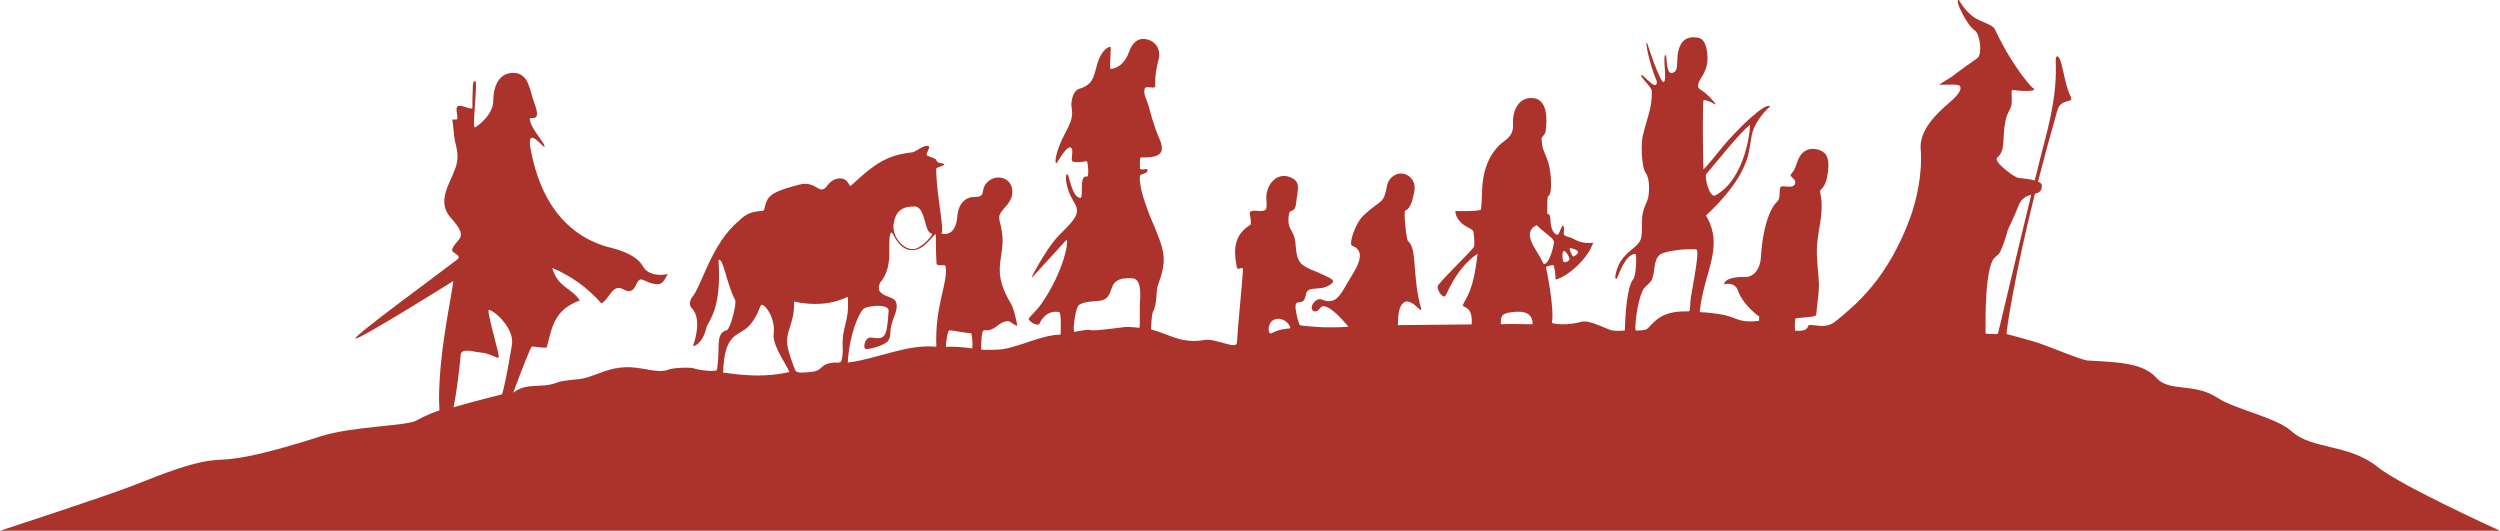 <?xml version="1.0" encoding="UTF-8"?> <svg xmlns="http://www.w3.org/2000/svg" width="1770" height="376" viewBox="0 0 1770 376" fill="none"> <path d="M1683.11 330.423C1662.48 314.028 1636.65 318.41 1622.42 305.313C1611.78 295.537 1582.64 290.025 1569.83 281.568C1553.48 270.779 1535.95 277.823 1526.78 267.576C1517.6 257.329 1501.7 256.434 1478.41 255.28C1473.29 255.02 1451.04 245.127 1439.76 241.735C1434.36 240.11 1420.75 236.505 1420.75 236.505C1419.94 236.882 1426.53 193.586 1440.71 137.193C1443.66 136.439 1445.85 135.427 1445.59 130.998C1445.54 130.15 1444.67 129.326 1442.9 128.572C1446.98 112.671 1451.56 95.735 1456.61 78.209C1459.35 68.692 1469.04 73.922 1465.88 67.986C1461.3 59.411 1459.94 39.106 1456.37 39.954C1453.33 40.637 1459.96 53.404 1448.02 98.373C1446.02 105.958 1443.42 116.252 1440.59 127.771C1437.95 127.041 1434.17 126.428 1429.17 126.004C1426.24 125.745 1410.98 114.344 1414.02 111.659C1420.46 105.982 1417.18 98.255 1419.92 85.394C1421.38 78.539 1423.79 77.761 1424.19 73.592C1424.73 67.915 1423.41 63.416 1425.14 63.722C1428.6 64.335 1445.19 65.559 1438.68 61.814C1438.68 61.814 1425.3 48.293 1412.47 20.921C1410.53 16.798 1402.3 15.95 1396.66 11.569C1390.64 6.881 1386.7 -0.068 1387.1 0.097C1382.93 -1.552 1392.67 18.282 1398.22 21.604C1401.68 23.677 1403.81 38.329 1399.96 41.179C1393.85 45.702 1388 49.423 1382.08 54.182C1381.37 54.747 1375.21 58.351 1373.54 59.505C1371.48 60.942 1386.18 58.728 1387.62 60.942C1390.22 64.923 1380.35 72.367 1376.65 75.736C1368.18 83.391 1358.86 93.827 1359.85 105.84C1361.24 122.824 1356.81 142.423 1352.21 154.719C1336.26 197.544 1314.15 215.564 1300.04 227.13C1292.85 233.043 1287.26 229.933 1280.93 230.098C1279.35 230.145 1281.4 235.186 1270.79 234.032C1270.79 234.032 1270.53 225.481 1271.42 225.363C1281.07 224.091 1285.89 224.845 1285.98 222.207C1286.17 217.001 1288.39 205.412 1287.68 198.769C1287.3 190.877 1285.86 182.115 1286.45 173.846C1287.35 161.079 1291.67 149.984 1288.72 136.51C1287.87 132.623 1292.71 135.544 1294.29 120.751C1295.09 113.143 1294 108.125 1287.66 106.076C1280.34 103.72 1274.89 107.513 1272.6 114.32C1269.96 122.165 1269.58 121.175 1268.05 123.295C1266.61 125.297 1271.94 126.687 1270.98 129.891C1269.89 133.471 1264.94 131.752 1261.68 131.94C1258.5 132.129 1261.49 139.784 1258.24 142.776C1251.77 148.689 1247.55 165.767 1246.75 181.832C1246.32 190.1 1242.07 196.649 1234.36 196.154C1230.77 195.942 1220.72 196.649 1220.72 201.525C1220.72 201.007 1228.15 199.452 1230.23 205.2C1234.36 216.695 1245.59 224.139 1245.59 224.139C1245.35 224.727 1245.38 227.201 1245.38 227.201C1231.48 228.661 1230.42 225.387 1221.81 223.291C1213.9 221.359 1203.38 220.982 1203.38 220.982C1206.33 192.079 1221.08 175.26 1207.93 152.74C1207.6 152.175 1214.07 147.652 1223.18 136.298C1227.99 130.291 1232.5 124.049 1236.39 114.108C1239.24 106.83 1239.2 96.465 1241.81 90.647C1246.23 80.871 1253.26 75.406 1253.26 75.406C1250.24 71.59 1229.05 92.46 1219.5 104.097C1215.25 109.279 1206.07 120.775 1206.02 119.738C1205.55 107.536 1205.34 70.718 1206.19 70.789C1211.87 71.354 1214.71 75.312 1214.45 73.403C1214.45 73.403 1210.25 67.35 1203.36 62.992C1200.03 60.895 1204.7 54.936 1205.72 53.075C1208.24 48.387 1209.33 44.218 1208.81 38.753C1208.24 32.769 1206.99 27.352 1201.61 26.574C1194.34 25.538 1190.69 28.718 1188.82 34.136C1186.3 41.509 1188.94 48.905 1185.19 51.167C1178.87 54.959 1180.59 38.847 1179.24 38.965C1176.86 39.177 1180.5 57.338 1177.95 58.045C1175.19 58.822 1166.13 30.273 1166.13 30.273C1164.57 28.482 1167.26 43.723 1172.87 57.268C1173.06 57.715 1173.39 60.495 1171.41 60.212C1169.1 59.882 1162.94 52.816 1162.26 53.051C1160.16 53.828 1169.38 61.39 1169.45 64.405C1169.74 76.607 1166.43 82.331 1163.53 94.486C1161.57 99.668 1161.88 117.877 1165.32 122.73C1167 125.085 1168.18 130.739 1167.19 138.395C1166.53 143.553 1162.92 147.228 1162.59 154.625C1162.26 161.456 1163.11 167.581 1160.87 171.043C1157.75 175.802 1152.51 177.615 1147.49 184.847C1145.22 188.098 1142.11 197.85 1144.47 197.45C1145.34 197.308 1150.11 179.783 1157.85 179.783C1159.03 179.783 1158.41 195.33 1156.34 197.685C1151.88 202.726 1150.51 224.445 1150.44 233.914C1150.44 233.914 1146.71 234.55 1141.87 234.032C1138.43 233.655 1125.48 226.211 1119.86 227.79C1109.67 230.687 1098.63 229.462 1098.79 228.402C1100.61 217.26 1094.52 189.04 1094.52 189.04C1096.2 188.051 1098.56 187.815 1099.62 187.697C1100.82 187.58 1101.43 197.991 1101.43 197.991C1109.95 195.73 1124.11 183.41 1127.98 171.844C1120.95 172.457 1118.33 171.397 1112.62 168.476C1111.46 167.887 1107.12 167.227 1107.12 165.531C1107.12 163.552 1107.87 160.514 1106.62 159.831C1105.56 159.265 1104.08 166.026 1102.76 166.12C1100.07 166.332 1097.94 161.527 1097.78 156.792C1097.54 149.042 1095.42 152.882 1095.46 150.62C1095.58 146.145 1095.16 139.031 1096.27 138.795C1099.03 137.24 1098.34 125.133 1097.02 118.537C1095.18 109.256 1091.6 107.395 1091.45 98.232C1091.43 96.653 1093.91 95.452 1094.24 93.356C1095.65 84.098 1095.46 70.812 1086.03 69.517C1075.53 68.08 1071.71 77.808 1071.28 84.098C1070.93 89.21 1072.82 94.392 1065.29 99.692C1055.97 106.241 1050.83 117.665 1049.62 130.009C1049.17 134.531 1049.13 144.142 1048.54 148.265C1048.33 149.796 1030.37 149.419 1030.37 149.419C1030.37 153.141 1033.2 157.098 1036.81 159.571C1039.05 161.103 1043.09 162.469 1043.25 164.141C1043.75 168.994 1044.31 173.964 1043.32 175.142C1037.99 181.455 1023.48 195.306 1018.34 201.737C1016.36 204.234 1020.91 210.594 1022.77 209.887C1024.21 210.17 1029.36 191.16 1046.11 179.594C1043.11 206.754 1037.99 210.452 1035.66 216.035C1034.95 217.755 1043.25 216.389 1041.88 229.674L989.719 230.192C989.861 223.361 990.12 216.412 994.32 213.939C997.93 211.795 1003.19 217.237 1005.31 219.192C1005.9 219.734 1006.28 218.933 1006.28 218.933C999.581 195.706 1003.66 175.754 996.821 170.643C995.641 169.206 993.659 149.513 994.839 149.136C999.204 147.676 1000.29 139.996 1001.14 136.534C1002.98 129.066 998.779 124.332 994.249 123.154C988.422 121.646 983.066 126.028 982.099 131.139C979.456 145.037 978.583 140.42 965.796 152.128C958.977 158.37 954.494 174.035 957.514 174.035C969.075 178.487 958.647 192.267 954.376 199.593C948.808 209.11 945.694 216.2 935.596 212.007C932.6 210.759 928.801 214.81 928.66 217.684C928.518 220.252 931.797 222.607 935.124 217.519C940.22 213.091 954.707 231.37 954.707 231.37C948.053 231.794 937.743 231.983 931.42 231.37C928.777 231.111 923.705 230.923 920.543 230.287C919.647 230.098 918.019 223.832 917.382 219.168C916.249 210.735 921.44 216.365 923.611 211.748C924.885 209.039 924.366 206.448 926.725 205.223C928.66 204.21 933.827 204.281 935.974 203.857C940.173 203.032 943.854 200.606 943.806 199.193C943.759 197.285 938.286 195.4 935.384 193.893C931.302 191.773 923.445 189.865 920.449 185.719C917.193 181.172 917.854 175.566 916.839 169.795C915.494 162.21 910.681 162.163 912.687 151.186C913.277 147.982 916.957 150.903 917.618 144.166C918.562 134.367 921.652 128.548 913.206 125.368C904.004 121.905 897.257 130.197 896.573 138.654C896.337 141.598 897.563 147.487 895.77 148.665C892.774 150.62 886.003 147.605 884.752 150.62C884.752 150.62 886.262 158.511 885.319 159.1C874.985 165.531 872.72 174.365 875.622 189.04C876.306 192.526 880.199 187.391 880.01 191.254C879.515 200.677 876.424 230.051 875.763 242.512C875.433 248.071 860.38 239.026 852.17 240.793C835.985 243.478 827.727 236.435 814.892 233.231C814.892 233.231 815.317 222.301 816.284 220.723C819.233 215.894 818.62 205.576 819.469 203.127C826.193 183.599 825.981 180.136 814.019 152.717C813.264 150.997 809.513 140.397 808.333 135.709C807.437 132.105 805.95 124.237 807.932 123.649C810.197 122.989 812.769 121.882 812.486 120.539C812.061 118.466 809.324 120.963 807.083 119.55C807.083 119.55 806.705 111.423 807.696 111.447C824.33 111.965 824.943 106.712 819.729 95.57C818.596 93.167 815.175 82.59 814.184 78.539C811.636 68.15 809.324 68.009 810.457 62.638C810.905 60.613 817.157 62.945 817.889 61.461C817.912 58.681 817.44 52.604 820.319 41.98C821.947 35.973 819.021 29.307 811.707 27.799C804.747 26.362 801.279 31.427 799.226 37.057C797.174 42.71 793.139 48.199 786.179 48.835C785.424 44.948 787.076 33.24 786.037 33.099C786.037 33.099 782.758 33.429 779.785 38.446C773.533 48.999 777.638 59.223 763.789 62.945C758.598 65.183 758.339 73.969 758.598 75.359C759.99 82.732 758.386 86.336 753.313 95.923C748.099 105.746 745.858 116.37 748.264 115.38C748.264 115.38 755.107 103.178 757.985 104.403C760.769 105.581 757.655 113.307 759.283 114.203C761.783 115.569 767.493 114.367 769.31 114.085C770.206 113.943 771.292 125.557 769.546 125.062C763.6 123.319 767.469 140.373 764.803 140.138C758.834 139.596 756.9 123.696 755.838 123.46C754.21 122.918 754.068 128.077 756.664 135.544C758.598 141.151 762.42 144.99 762.515 148.83C762.656 155.755 752.606 162.893 746.637 170.101C740.384 177.663 728.706 197.991 730.876 196.319L754.894 169.983C757.183 169.347 753.266 191.985 737.647 214.622C733.141 221.17 727.762 225.01 728.352 226.094C729.791 228.756 735.005 230.946 735.807 229.297C739.912 220.958 745.622 220.205 749.798 220.958C751.214 221.218 751.261 230.192 750.86 236.953C737.742 236.953 722.029 245.598 709.265 247.294C706.528 247.647 696.902 248.001 694.637 247.435C694.637 247.435 694.471 233.632 696.736 233.844C705.324 234.645 707 226.942 714.219 227.413C715.092 227.46 719.457 231.347 720.259 230.428C719.929 228.991 718.159 218.98 715.729 214.975C701.644 191.655 710.94 183.693 709.713 167.486C708.816 155.614 705.183 154.86 709.406 149.301C711.813 146.121 713.346 145.414 715.281 141.622C718.442 135.45 716.177 129.278 712.119 127.017C705.82 123.507 698.199 127.276 696.383 133.377C695.297 137.028 696.619 139.572 689.328 139.525C683.029 139.525 678.404 145.108 677.885 152.293C676.682 169.441 666.348 165.201 666.348 165.201C669.179 164 662.927 138.795 662.833 119.503C662.833 118.396 668.188 117.548 668.495 116.582C668.991 115.074 663.635 116.299 663.045 113.543C662.738 112.106 657.949 111.046 656.415 110.151C654.882 109.256 659.152 104.121 657.43 103.461C654.15 102.189 648.299 107.583 646.058 107.819C627.702 109.821 619.185 115.969 602.67 131.304C600.782 133.071 601.254 125.698 593.798 126.334C588.797 126.758 586.154 130.904 584.904 132.388C579.996 138.183 577.661 127.653 565.84 130.715C543.356 136.534 543.238 139.572 541.02 148.406C540.43 150.785 531.984 147.087 523.113 156.391C503.577 172.433 496.641 203.056 489.988 210.476C488.855 211.748 487.133 216.247 490.271 218.697C497.538 227.083 490.719 244.703 490.719 244.703C490.625 245.739 497.325 243.714 499.897 232.784C501.289 226.871 511.151 219.946 508.697 184.282C511.764 181.031 514.619 201.619 520.399 212.196C521.862 214.881 517.026 232.925 514.666 233.679C509.287 235.351 508.744 238.743 508.65 249.202C508.603 252.9 508.32 257.659 507.635 261.781C507.352 263.477 495.556 262.276 491.285 260.815C488.336 259.802 476.469 260.415 473.166 261.71C465.285 264.796 454.763 259.402 442.069 260.014C431.547 260.533 424.162 264.655 415.291 267.364C408.968 269.295 400.356 268.518 393.491 271.133C383.157 275.067 373.082 270.52 363.362 278.035C367.467 267.058 375.583 245.48 376.621 245.315C377.353 245.198 386.884 246.847 387.144 245.834C390.683 232.265 392.24 219.215 410.549 212.737C404.438 203.621 394.694 203.315 391.037 189.7C404.155 195.33 415.834 203.433 425.766 214.787C431.193 212.266 433.552 200.606 441.031 204.728C451.695 210.594 449.077 195.518 455.258 198.133C469.627 205.082 469.438 198.957 472.835 194.034C466.371 195.447 458.514 194.482 455.187 188.545C451.106 181.29 440.772 177.521 433.151 175.566C403.801 168.617 382.826 145.391 375.607 105.086C372.658 88.691 384.289 104.073 385.304 103.979C387.333 102.849 375.489 91.141 375.088 84.192C374.946 81.695 384.171 88.244 378.179 72.603C375.017 64.358 374.592 51.544 363.385 51.591C352.013 51.638 349.277 63.015 349.206 71.637C349.135 80.258 340.099 88.173 336.277 90.222C333.988 91 338.589 57.409 336.371 57.362C335.545 57.362 334.861 58.257 334.767 61.107C334.578 66.714 334.366 71.448 334.46 76.23C334.507 78.586 326.155 73.451 323.984 75.264C322.239 76.725 324.15 81.318 323.749 84.027C323.513 85.606 319.832 83.556 320.304 85.323C320.823 87.349 321.271 96.748 322.333 100.776C325.447 112.601 323.819 116.417 319.171 126.852C315.467 135.167 310.631 145.414 319.903 155.002C332.596 169.371 323.064 168.499 320.186 176.39C319.053 179.5 327.972 180.442 323.56 183.858C310.159 194.222 249.996 238.178 251.624 239.615C252.898 241.594 320.988 198.934 320.988 198.934C318.487 217.048 310.843 249.556 310.843 283.382C310.843 286.515 311.268 290.543 311.055 290.614C308.248 291.627 303.977 292.781 294.398 297.892C287.438 301.614 249.241 301.873 227.558 308.775C189.337 320.93 170.462 324.958 156.023 325.477C137.219 326.136 114.286 336.006 93.17 344.156C72.054 352.307 0 375.769 0 375.769H1770C1770 375.769 1700.66 344.416 1683.11 330.47V330.423ZM1208.05 123.225C1216.81 112.978 1231.39 94.415 1238.96 88.362C1239.53 87.914 1236.86 126.31 1214.45 138.347C1210.34 140.538 1206.52 125.062 1208.08 123.225H1208.05ZM1111.74 175.566C1118.56 177.144 1118.63 179.241 1113.96 181.667C1113.42 181.95 1110.19 175.213 1111.74 175.566ZM1107.21 177.733C1108.44 177.191 1112.03 183.057 1111.06 184.117C1109.95 185.342 1108.32 185.766 1107.17 185.53C1106.32 185.365 1105.47 178.487 1107.21 177.71V177.733ZM362.465 243.926C359.493 262.558 356.071 279.048 355.222 279.26C348.238 281.003 339.792 283.076 321.106 288.329C323.324 277.634 325.211 261.64 326.179 251.275C326.674 246.022 335.357 249.155 339.485 249.485C347.696 250.144 351.707 254.078 353.004 253.112C354.491 253.018 343.921 219.333 346.209 219.333C351.306 220.652 364.164 233.161 362.465 243.926ZM647.45 146.168C655.708 146.168 654.127 165.343 659.86 165.343C661.37 165.343 652.57 176.367 646.294 176.367C638.414 176.367 631.642 166.591 632.633 158.959C634.072 148.1 640.136 146.192 647.426 146.192L647.45 146.168ZM512 263.76C512.85 233.585 523.75 238.885 531.229 229.745C537.717 221.83 537.764 215.8 539.345 215.8C542.2 215.8 549.183 225.764 547.744 236.717C546.659 245.009 559.423 262.064 558.692 263.477C542.2 267.175 527.477 265.998 511.977 263.76H512ZM595.592 255.751C594.436 257.282 592.548 256.528 590.519 256.717C579.407 257.635 583.583 262.723 573.414 263.43C568.719 263.76 564.094 264.514 563.009 262.064C561.24 258.012 558.55 249.862 557.748 246.116C555.27 234.88 562.868 229.18 562.16 213.468C574.31 216.271 588.348 216.012 600.24 210.099C601.49 229.745 595.804 229.462 596.653 247.106C596.889 252.17 595.592 255.751 595.592 255.751ZM662.927 245.48C642.236 243.478 621.285 254.078 600.24 256.717C600.759 243.69 605.053 226.635 610.904 219.098C613.051 216.318 629.472 214.669 629.141 220.087C627.867 239.591 626.593 240.274 616.708 239.002C612.296 238.437 610.809 246.54 612.909 247.106C617.298 247.176 627.325 244.091 629.141 240.816C631.548 236.482 628.811 235.021 632.869 224.751C634.521 220.582 635.63 216.577 634.261 213.515C632.279 209.086 618.619 210.099 623.031 200.276C633.294 187.886 627.749 173.964 630.439 165.413C631.925 160.679 634.473 177.639 646.294 177.097C651.555 176.862 654.953 173.281 656.769 171.538C659.53 168.923 661.441 165.837 662.62 165.932C662.62 165.932 662.432 176.485 663.045 186.355C663.21 188.899 667.717 187.085 669.321 188.051C671.893 199.098 661.724 215.753 662.927 245.433V245.48ZM688.384 246.682C683.689 245.928 675.007 245.221 669.746 245.527C669.746 240.816 671.138 233.797 672.223 233.844C674.394 233.914 684.185 235.846 687.323 235.846C688.243 235.846 688.715 243.03 688.384 246.682ZM795.782 231.606C794.366 231.865 774.949 234.315 773.108 233.844C769.333 232.878 765.063 234.409 760.651 234.951C759.33 234.786 761.17 219.663 763.341 216.577C764.874 214.41 771.032 213.444 774.359 213.303C782.97 212.926 784.528 211.489 787.099 203.998C789.293 197.073 795.239 196.955 800.595 196.955C805.596 196.955 807.413 200.371 807.319 209.793C806.517 220.37 807.389 227.837 806.752 232.1C806.752 232.1 798.33 231.111 795.758 231.582L795.782 231.606ZM900.041 235.987C897.493 237.306 896.832 227.79 902.825 226.047C908.369 224.445 912.828 229.062 913.536 231.936C913.914 233.42 908.723 231.512 900.041 235.987ZM1062.6 229.556C1062.6 223.715 1062.46 221.312 1073.88 220.723C1081.64 220.322 1085.15 223.62 1085.15 229.556C1079.33 229.651 1069.18 229.109 1062.6 229.556ZM1087.89 159.359C1096.01 167.109 1099.17 167.91 1100.14 170.973C1100.56 172.315 1097.12 187.438 1092.96 186.944C1087.66 175.802 1076.85 165.272 1087.89 159.359ZM1197.11 210.806C1196.49 214.316 1196.92 220.44 1195.76 220.417C1179.69 220.181 1174.17 224.091 1166.69 232.454C1165.14 234.197 1160.42 233.844 1158.2 234.056C1157.04 234.056 1158.79 213.774 1163.37 205.035C1164.59 202.703 1168.58 200.323 1169.57 197.921C1172.07 191.843 1170.44 183.811 1175.42 180.159C1178.47 177.922 1190.99 176.061 1200.81 176.485C1202.96 176.815 1201.23 187.368 1197.11 210.782V210.806ZM1405.81 236.223C1405.81 236.223 1405.25 211.301 1407.56 196.437C1410.34 178.558 1413.76 183.716 1416.43 177.663C1420.06 169.418 1421.5 162.799 1421.5 162.799C1421.5 162.799 1426.9 151.633 1428.63 146.686C1430.8 140.444 1434.62 138.795 1438.11 137.876C1427.54 181.219 1414.87 235.54 1414.52 236.223C1414.19 236.906 1405.79 236.223 1405.79 236.223H1405.81Z" fill="#AB332B"></path> </svg> 